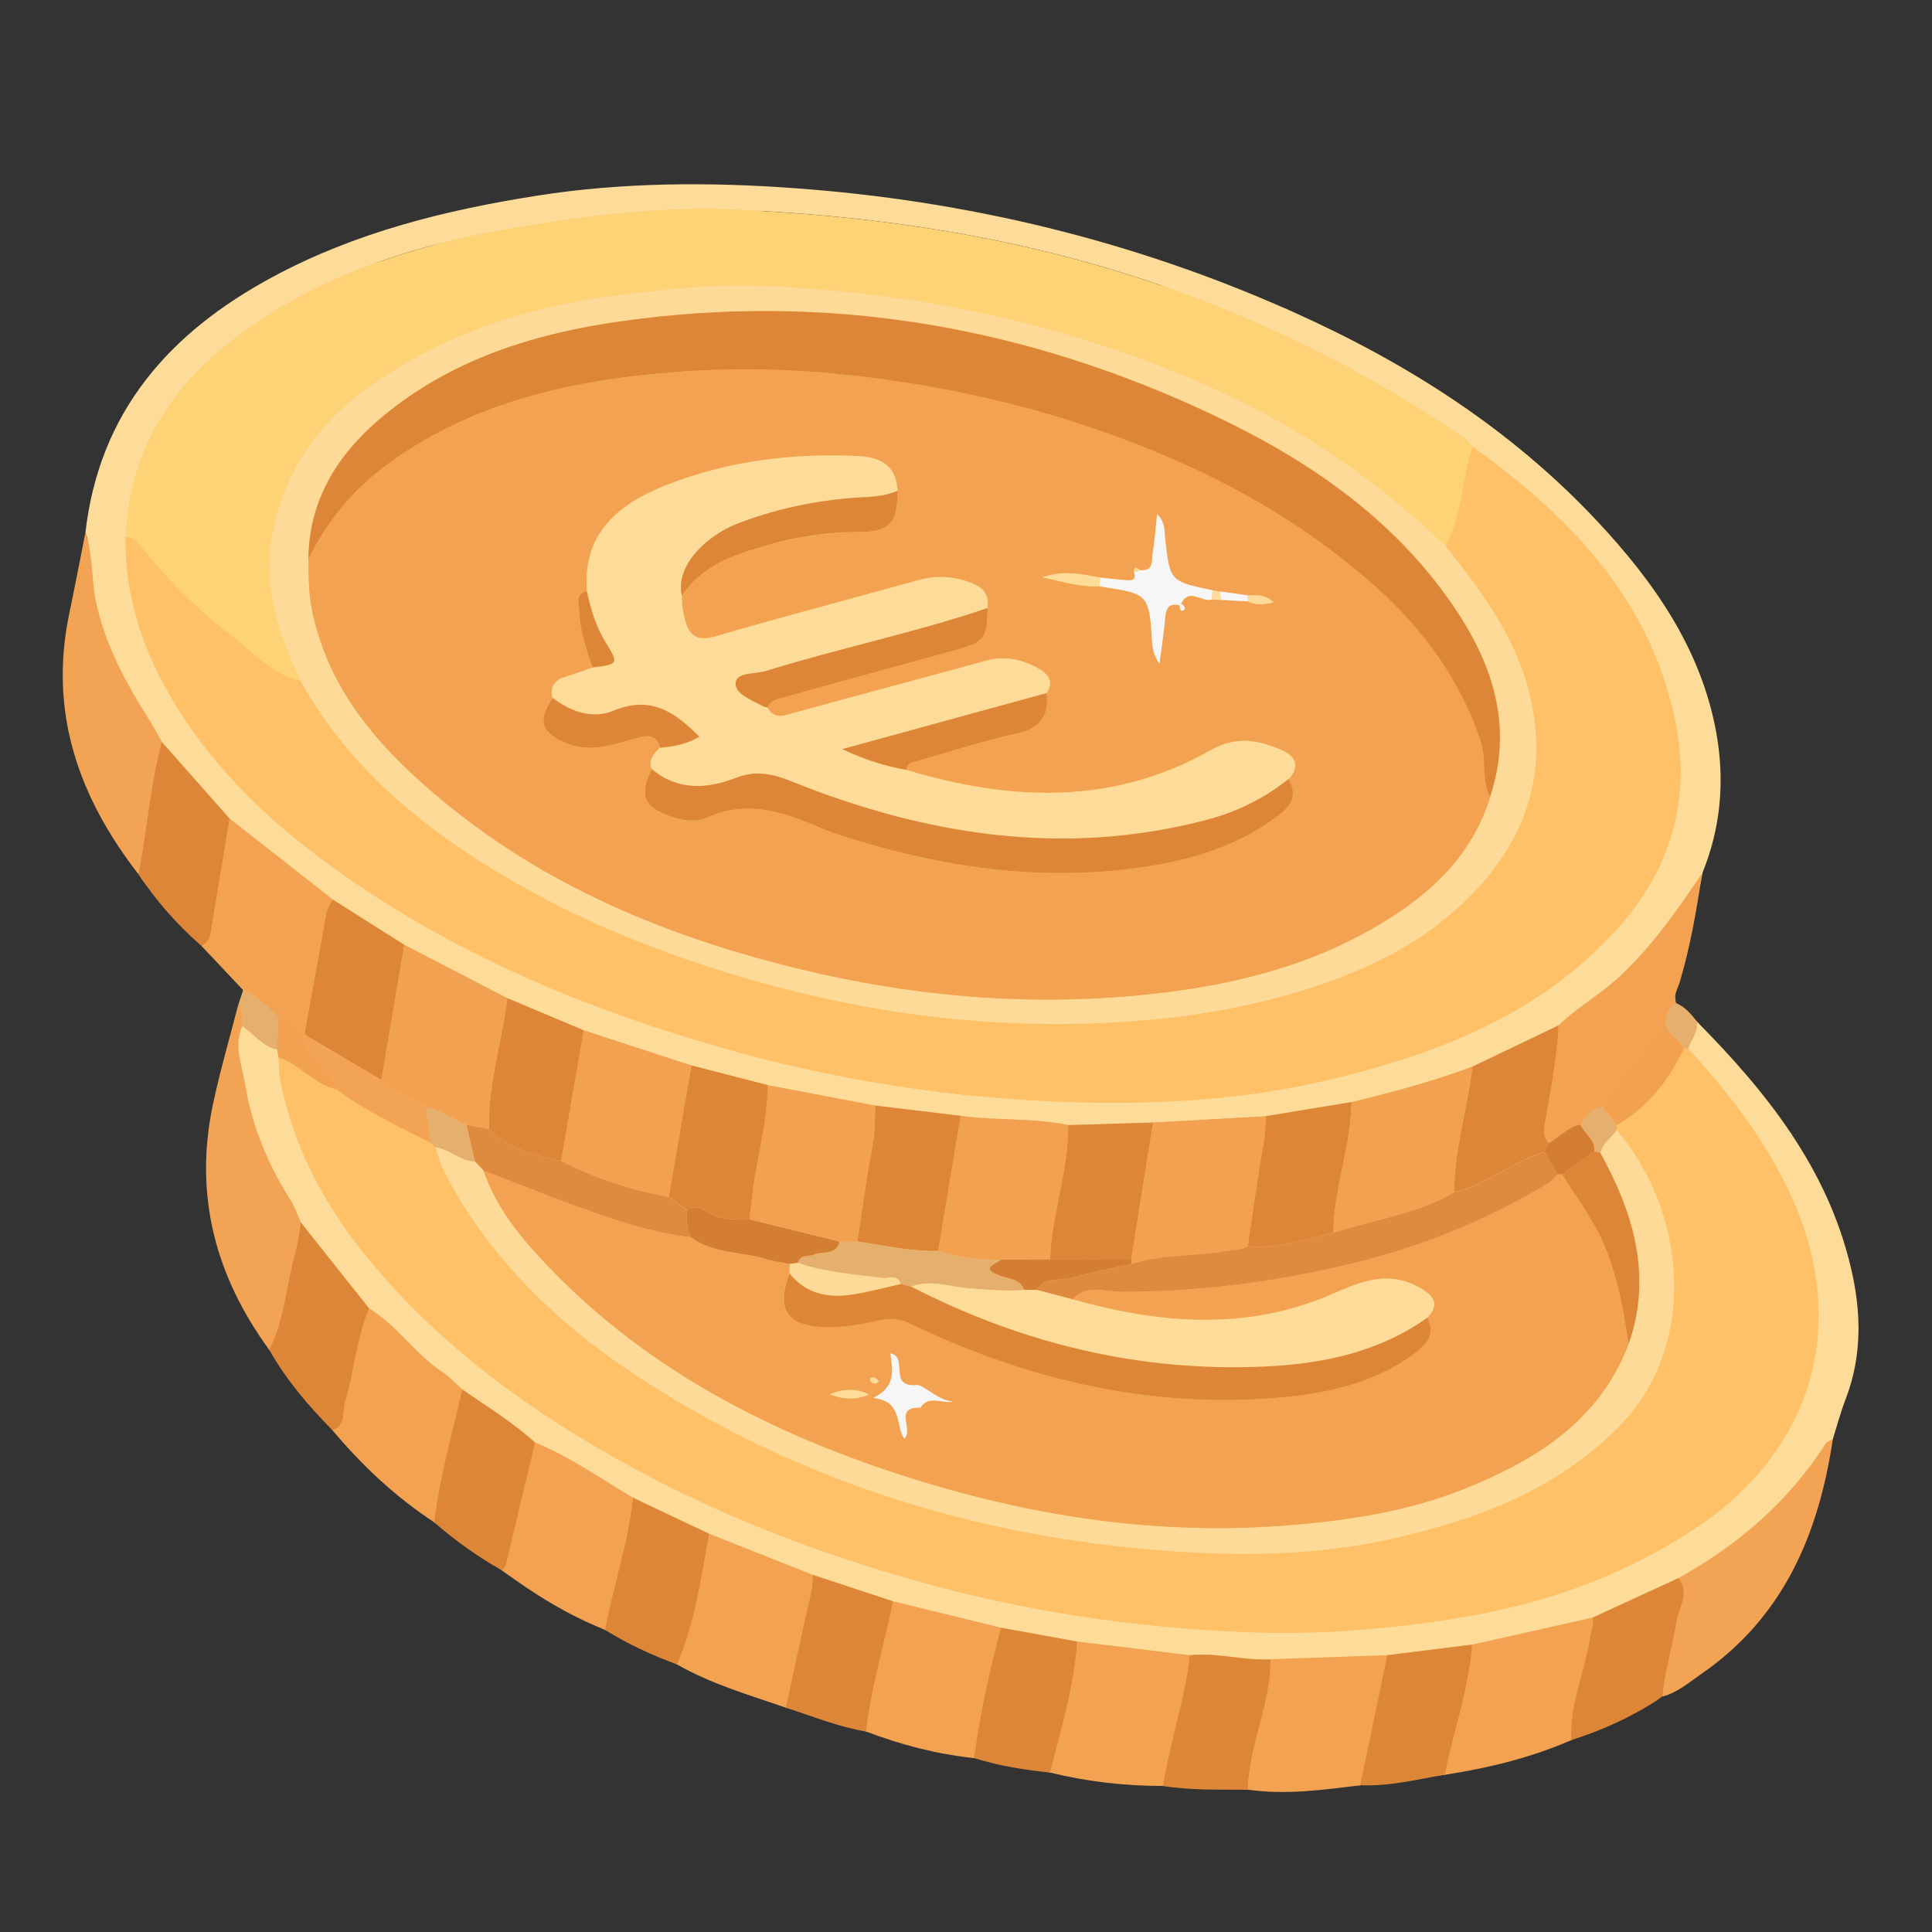 <?xml version="1.0" encoding="UTF-8"?>
<svg id="Layer_1" data-name="Layer 1" xmlns="http://www.w3.org/2000/svg" version="1.1" viewBox="0 0 256 256">
  <rect x="0" y="0" width="256" height="256" fill="#333333" stroke="none"/>
  <defs>
    <style>
      .cls-1 {
        fill: #e5af6d;
      }

      .cls-1, .cls-2, .cls-3, .cls-4, .cls-5, .cls-6, .cls-7, .cls-8, .cls-9, .cls-10, .cls-11, .cls-12, .cls-13, .cls-14, .cls-15, .cls-16 {
        stroke-width: 0px;
      }

      .cls-2 {
        fill: #f2a251;
      }

      .cls-3 {
        fill: #fddc9a;
      }

      .cls-4 {
        fill: #de8b40;
      }

      .cls-5 {
        fill: #fed375;
      }

      .cls-6 {
        fill: #d47e34;
      }

      .cls-7 {
        fill: #dd8637;
      }

      .cls-8 {
        fill: #f1a150;
      }

      .cls-9 {
        fill: #fdda97;
      }

      .cls-10 {
        fill: #f6f6f6;
      }

      .cls-11 {
        fill: #fddb98;
      }

      .cls-12 {
        fill: #dd8638;
      }

      .cls-13 {
        fill: #fddb99;
      }

      .cls-14 {
        fill: #fec167;
      }

      .cls-15 {
        fill: #f2a250;
      }

      .cls-16 {
        fill: #f2a353;
      }
    </style>
  </defs>
  <polygon class="cls-14" points="12.3 65.05 9.09 96.93 18.81 116.52 30.95 129.83 32.24 131.18 27.74 149.06 28.96 165.77 35.67 178.83 44.05 189.51 57.52 201.7 67.22 208.59 80.15 215.95 89.71 220.54 104.11 226.26 114.76 229.43 129.07 232.95 139.14 234.87 154.1 236.65 165.35 237.14 180.24 236.56 191.51 235.15 208.19 230.58 220.25 224.78 231.58 215.95 237.57 204.75 242.85 190.7 246.26 175.95 237.39 150.29 224.87 135.39 222.06 132.91 221.84 131.26 225.37 116.86 227.98 102.65 213.29 70.86 170.49 40.95 83.08 24.66 28.87 41.22 12.3 65.05"/>
  <path class="cls-3" d="M11.32,70.56c1.84-16.03,11.16-26.53,24.86-33.89,10.96-5.89,22.8-8.82,34.97-10.74,11.32-1.78,22.76-1.82,34.07-1,22.92,1.65,45.03,6.96,66.11,16.4,15.18,6.8,28.94,15.58,40.33,27.75,7.51,8.03,13.77,16.93,15.77,28.08,1.13,6.33.58,12.57-1.88,18.58-3.3,4.87-6.63,9.68-10.99,13.72-2.53,2.35-5.57,4.02-8.03,6.42-3.81,1.82-7.61,3.64-11.41,5.47-5.23,1.96-10.61,3.39-16.03,4.71-3.77.62-7.55,1.24-11.32,1.86-4.99.28-9.97.56-14.96.84-3.74.11-7.48.22-11.23.34-4.71-.96-9.53-.58-14.27-1.21-3.76-.46-7.52-.91-11.29-1.37-4.77-.91-9.55-1.81-14.32-2.72-3.36-.87-6.71-1.73-10.07-2.6-4.76-1.55-9.51-3.1-14.27-4.65l-10.12-4.26c-4.55-2.36-9.1-4.71-13.65-7.07l-9.48-6c-4.55-3.57-9.11-7.15-13.66-10.72-3-3.39-5.99-6.77-8.99-10.16-.53-.93-1.01-1.89-1.59-2.79-3.13-4.91-5.9-9.99-7.14-15.75-.65-3.04-.38-6.22-1.39-9.21ZM16.66,71.14c-.13,7.42,2.05,14.29,5.65,20.62,5.1,8.97,12.29,16.14,20.57,22.26,15.79,11.68,33.5,19.25,52.25,24.65,15.63,4.5,31.56,6.97,47.8,7.38,11.18.28,22.32-.39,33.23-3,14.42-3.45,27.98-8.65,38.24-20.1,6.93-7.74,9.6-16.87,7.66-26.93-3.16-16.39-13.94-27.49-26.93-36.84-.34-.35-.63-.77-1.02-1.04-11.37-7.83-23.52-14.09-36.47-18.95-19.63-7.36-40-10.59-60.79-11.42-9.36-.37-18.71.78-27.96,2.3-13.71,2.25-26.75,6.33-37.94,14.9-8.56,6.56-13.83,15.08-14.28,26.16Z"/>
  <path class="cls-13" d="M224.87,135.39c9.22,9.31,17.24,19.38,20.36,32.48,1.4,5.87,1.55,11.73-.66,17.49-.67,1.74-1.15,3.55-1.72,5.33-.33.21-.77.34-.96.63-4.91,7.65-11.57,13.39-19.47,17.77l-11.4,5.25c-5.32,1.19-10.63,2.39-15.95,3.58-3.75.47-7.5.93-11.26,1.4-5.16.18-10.33.36-15.49.54-3.58.2-7.1-.93-10.69-.54-4.97-.6-9.94-1.21-14.91-1.81-3.37-.61-6.74-1.23-10.12-1.84-4.76-1.17-9.53-2.33-14.29-3.5-3.56-1.17-7.13-2.35-10.69-3.52-4.56-1.81-9.12-3.62-13.68-5.43-3.37-1.59-6.74-3.19-10.1-4.78-4.26-2.53-8.33-5.41-12.94-7.3-2.96-2.7-6.38-4.77-9.65-7.05-.87-.77-1.68-1.64-2.64-2.28-3.59-2.41-5.99-6.17-9.7-8.43l-9.06-11.41c-.44-.98-.78-2.04-1.35-2.94-3.01-4.73-5.13-9.84-6.03-15.34-.41-2.52-1.55-5.11-.39-7.75,1.56,1.02,2.68,2.7,4.65,3.12.06.34.13.68.19,1.02.07.98.03,1.98.21,2.94,1.98,10.32,7.24,18.96,14.13,26.63,9.83,10.95,21.78,19.15,34.73,25.95,11.15,5.85,22.86,10.28,34.98,13.73,14.49,4.13,29.26,6.33,44.28,6.93,9.09.36,18.14-.34,27.14-1.74,11.78-1.83,22.81-5.63,32.71-12.34,15.66-10.61,20.04-27.75,11.74-44.74-3.38-6.93-8-12.9-13.18-18.51.47-1.16,1.29-2.21,1.21-3.56Z"/>
  <path class="cls-16" d="M32.09,135.96c-1.16,2.64-.02,5.23.39,7.75.9,5.5,3.02,10.61,6.03,15.34.57.9.91,1.95,1.35,2.94-.21,1.24-.31,2.52-.67,3.72-1.27,4.35-1.41,9.01-3.53,13.13-7.1-9.71-9.96-20.43-7.48-32.33.94-4.52,2.26-8.96,3.4-13.44.87.85.38,1.93.5,2.9Z"/>
  <path class="cls-16" d="M11.32,70.56c1.02,2.99.74,6.17,1.39,9.21,1.24,5.76,4.01,10.84,7.14,15.75.57.9,1.06,1.86,1.59,2.79-1.51,5.77-1.97,11.72-3.08,17.55-7.95-10.23-11.93-21.5-9.18-34.57.75-3.57,1.43-7.15,2.14-10.73Z"/>
  <path class="cls-15" d="M30.43,108.47c4.55,3.57,9.11,7.15,13.66,10.72-.96,1.21-1.02,2.7-1.28,4.12-.79,4.42-1.59,8.83-2.39,13.25-1.19-.6-1.91-2.1-3.56-1.78-1.41-1.37-2.77-2.81-4.63-3.6-1.85-1.95-3.71-3.91-5.56-5.86.65-.32,1.1-.79,1.22-1.54.84-5.1,1.69-10.21,2.54-15.31Z"/>
  <path class="cls-2" d="M48.92,173.39c3.7,2.27,6.11,6.03,9.7,8.43.96.64,1.76,1.51,2.64,2.28-1.37,5.84-2.99,11.62-3.74,17.6-5.13-3.36-9.54-7.51-13.47-12.19,1.85-.65,1.3-2.44,1.68-3.73,1.21-4.09,1.51-8.41,3.19-12.39Z"/>
  <path class="cls-2" d="M142.75,217.52c4.97.6,9.94,1.21,14.91,1.81-.64,5.89-2.65,11.49-3.55,17.32-5.06,0-10.05-.56-14.96-1.78,1.47-5.73,3.19-11.4,3.61-17.35Z"/>
  <path class="cls-2" d="M70.91,191.15c4.62,1.9,8.68,4.77,12.94,7.3-.63,5.96-2.58,11.64-3.71,17.5-4.94-1.96-9.4-4.74-13.65-7.89.54-.37.61-.94.75-1.53,1.21-5.13,2.44-10.26,3.67-15.38Z"/>
  <path class="cls-15" d="M168.34,219.87c5.16-.18,10.33-.36,15.49-.54-1.2,5.74-2.39,11.48-3.59,17.23-4.95.61-9.89,1.3-14.89.58.02-1.08.16-2.12.33-3.19.77-4.71,2.74-9.2,2.66-14.07Z"/>
  <path class="cls-2" d="M93.96,203.24c4.56,1.81,9.12,3.62,13.68,5.43.04,1.09-.12,2.13-.38,3.21-1.12,4.78-2.12,9.59-3.16,14.38-4.89-1.68-9.87-3.12-14.4-5.72,2.39-5.53,3.19-11.44,4.24-17.3Z"/>
  <path class="cls-15" d="M118.34,212.19c4.76,1.17,9.53,2.33,14.29,3.5-1.54,5.68-2.8,11.42-3.56,17.27-4.92-.53-9.68-1.75-14.3-3.52.69-5.85,2.39-11.5,3.57-17.25Z"/>
  <path class="cls-2" d="M195.08,217.93c5.32-1.19,10.63-2.39,15.95-3.58.19.81-.15,1.54-.27,2.32-.72,4.66-2.76,9.08-2.57,13.91-5.34,2.33-10.95,3.69-16.68,4.58.08-.48.15-.97.26-1.45,1.17-5.25,2.91-10.37,3.32-15.77Z"/>
  <path class="cls-16" d="M222.43,209.1c7.9-4.38,14.55-10.12,19.47-17.77.19-.29.63-.42.96-.63-1.88,12.59-6.54,23.61-17.46,31.13-1.62,1.12-3.12,2.44-5.08,2.96.28-3.33,1.31-6.53,1.82-9.81.3-1.91,1.86-3.86.3-5.88Z"/>
  <path class="cls-2" d="M206.52,135.87c2.46-2.4,5.5-4.07,8.03-6.42,4.37-4.04,7.7-8.85,10.99-13.72-.73,4.83-1.55,9.65-2.95,14.35-.27.91-.88,1.79-.53,2.84-.94.56-1.23,1.48-1.41,2.47-2.77,3.76-6.1,7.11-8.3,11.29-1.47.16-2.2,1.26-2.95,2.34-1.69.32-2.77,1.67-4.19,2.45-1-1.01-.59-2.2-.38-3.34.73-4.06,1.48-8.12,1.68-12.25Z"/>
  <path class="cls-12" d="M48.92,173.39c-1.68,3.97-1.98,8.3-3.19,12.39-.38,1.29.17,3.08-1.68,3.73-3.2-3.24-6.14-6.69-8.39-10.68,2.12-4.12,2.26-8.78,3.53-13.13.35-1.2.45-2.48.67-3.72,3.02,3.8,6.04,7.61,9.06,11.41Z"/>
  <path class="cls-12" d="M70.91,191.15c-1.23,5.13-2.46,10.25-3.67,15.38-.14.58-.2,1.16-.75,1.53-3.22-1.8-6.2-3.93-8.97-6.36.74-5.97,2.37-11.76,3.74-17.59,3.27,2.28,6.69,4.35,9.65,7.05Z"/>
  <path class="cls-12" d="M93.96,203.24c-1.06,5.85-1.86,11.77-4.24,17.3-3.34-1.21-6.55-2.7-9.57-4.59,1.13-5.85,3.08-11.54,3.71-17.5,3.37,1.6,6.74,3.19,10.1,4.78Z"/>
  <path class="cls-12" d="M30.43,108.47c-.85,5.1-1.7,10.21-2.54,15.31-.12.75-.57,1.22-1.22,1.54-3.19-2.78-5.96-5.94-8.32-9.46,1.11-5.83,1.57-11.78,3.08-17.55,3,3.38,5.99,6.77,8.99,10.16Z"/>
  <path class="cls-7" d="M118.34,212.19c-1.18,5.75-2.89,11.39-3.57,17.25-3.68-.62-7.13-2.02-10.65-3.18,1.04-4.8,2.04-9.6,3.16-14.38.25-1.08.42-2.12.38-3.21,3.56,1.17,7.13,2.35,10.69,3.52Z"/>
  <path class="cls-12" d="M129.07,232.95c.76-5.84,2.03-11.58,3.56-17.27,3.37.61,6.74,1.23,10.12,1.84-.42,5.95-2.14,11.62-3.61,17.35-3.41-.35-6.79-.88-10.07-1.92Z"/>
  <path class="cls-7" d="M168.34,219.87c.08,4.87-1.89,9.36-2.66,14.07-.17,1.07-.31,2.12-.33,3.19-3.76,0-7.52.12-11.25-.48.9-5.83,2.91-11.44,3.55-17.32,3.59-.39,7.11.74,10.69.54Z"/>
  <path class="cls-7" d="M195.08,217.93c-.41,5.41-2.15,10.53-3.32,15.77-.11.48-.17.96-.26,1.45-3.74.63-7.43,1.58-11.27,1.4,1.2-5.74,2.39-11.48,3.59-17.23,3.75-.46,7.5-.93,11.26-1.4Z"/>
  <path class="cls-12" d="M222.43,209.1c1.56,2.03,0,3.97-.3,5.88-.51,3.28-1.54,6.47-1.82,9.81,0,0-.06,0-.07,0-.23.18-.47.35-.7.53-3.54,2.28-7.35,3.99-11.36,5.26-.19-4.83,1.85-9.25,2.57-13.91.12-.77.47-1.51.27-2.32,3.8-1.75,7.6-3.5,11.4-5.25Z"/>
  <path class="cls-1" d="M32.24,131.18c1.86.79,3.22,2.23,4.63,3.6-.05,1.43-.09,2.86-.14,4.3-1.96-.42-3.08-2.1-4.64-3.12-.12-.98.37-2.06-.5-2.9.22-.62.43-1.25.64-1.87Z"/>
  <path class="cls-1" d="M220.66,135.38c.17-.99.47-1.91,1.41-2.47,1.23.49,2.02,1.49,2.81,2.48.08,1.35-.74,2.39-1.21,3.56-.18,0-.37.02-.55.03-.58-1.36-2.34-1.91-2.45-3.59Z"/>
  <path class="cls-16" d="M219.55,225.32c.23-.18.47-.35.7-.53-.23.18-.47.35-.7.53Z"/>
  <path class="cls-14" d="M195.12,59.19c12.99,9.35,23.77,20.45,26.93,36.84,1.94,10.06-.72,19.19-7.66,26.93-10.25,11.44-23.82,16.65-38.24,20.1-10.91,2.61-22.05,3.29-33.23,3-16.24-.41-32.17-2.88-47.8-7.38-18.76-5.41-36.46-12.97-52.25-24.65-8.28-6.12-15.46-13.29-20.57-22.26-3.6-6.33-5.78-13.19-5.65-20.62.76,0,1.33.36,1.77.93,3.6,4.61,7.73,8.71,12.36,12.24,2.84,2.16,5.26,5.08,9.01,5.88,5.42,9.73,13.29,17.09,22.52,23.1,7.65,4.98,15.73,9.05,24.31,12.26,19.64,7.35,39.79,11.07,60.83,9.93,7.94-.43,15.69-1.54,23.3-3.71,9.44-2.69,18.22-6.69,25.01-14.06,7.17-7.79,9.51-16.84,6.52-27.16-2.03-7.02-6.35-12.65-10.76-18.24,2.29-4.08,2.15-8.82,3.59-13.13Z"/>
  <path class="cls-5" d="M39.8,90.19c-3.75-.81-6.17-3.72-9.01-5.88-4.63-3.53-8.76-7.63-12.36-12.24-.44-.56-1.01-.94-1.77-.93.45-11.07,5.71-19.6,14.28-26.16,11.19-8.57,24.24-12.65,37.94-14.9,9.26-1.52,18.6-2.67,27.96-2.3,20.79.83,41.16,4.06,60.79,11.42,12.95,4.86,25.1,11.11,36.47,18.95.39.27.69.69,1.02,1.04-1.44,4.31-1.3,9.05-3.59,13.13-9.21-8.81-19.52-15.86-31.24-21.08-19.02-8.46-38.94-12.56-59.61-13.39-6.01-.24-12,.45-17.98,1.14-12.15,1.4-23.53,5-33.6,12.09-6.86,4.83-11.45,11.27-13.04,19.71-1.32,7,.85,13.25,3.73,19.4Z"/>
  <path class="cls-8" d="M127.3,147.86c4.74.63,9.56.25,14.27,1.21-.06,1.47-.12,2.93-.32,4.41-.61,4.48-1.95,8.85-2.1,13.4-2.17.01-4.33.02-6.5.03-2.83.05-5.61-.27-8.32-1.15.99-5.97,1.98-11.94,2.98-17.9Z"/>
  <path class="cls-8" d="M53.57,125.19c4.55,2.36,9.1,4.71,13.65,7.07-.71,5.8-2.61,11.43-2.44,17.36-1-.19-2-.37-3-.56-1.77-.79-3.35-2-5.31-2.38-2.04-1.09-4.27-1.88-5.94-3.58,1.01-5.97,2.02-11.94,3.04-17.91Z"/>
  <path class="cls-8" d="M152.79,148.74c4.99-.28,9.97-.56,14.96-.84-.04,1.28-.12,2.53-.35,3.82-.79,4.45-1.39,8.93-2.05,13.4-.86.53-1.85.47-2.8.64-4.19.76-8.54.35-12.64,1.74,0-.2-.01-.39-.02-.59.97-6.06,1.94-12.12,2.91-18.18Z"/>
  <path class="cls-8" d="M101.69,143.78c4.77.91,9.55,1.81,14.32,2.72-.13,1.76-.03,3.5-.38,5.28-.83,4.22-1.36,8.49-2.02,12.74-.79,0-1.57,0-2.36.01-3.99-.99-7.97-1.98-11.96-2.96.14-1.07.29-2.14.4-3.21.51-4.88,2.07-9.62,1.99-14.58Z"/>
  <path class="cls-8" d="M77.35,136.52c4.76,1.55,9.51,3.1,14.27,4.66-1,5.8-2,11.61-3,17.41-5-.87-9.76-2.45-14.27-4.76,1-5.77,2-11.54,3-17.31Z"/>
  <path class="cls-8" d="M179.07,146.04c5.42-1.32,10.8-2.74,16.03-4.71-.65,5.57-2.43,10.98-2.42,16.65-4.98,2.87-10.66,3.63-16.02,5.36.04-1.26.13-2.51.31-3.77.64-4.52,2.04-8.92,2.1-13.53Z"/>
  <path class="cls-7" d="M113.61,164.51c.65-4.25,1.19-8.53,2.02-12.74.35-1.78.25-3.52.38-5.28,3.76.45,7.52.91,11.29,1.36-.99,5.97-1.98,11.94-2.98,17.9-3.63.1-7.15-.72-10.71-1.25Z"/>
  <path class="cls-7" d="M53.57,125.19c-1.01,5.97-2.02,11.94-3.04,17.91-3.36-1.98-6.72-3.97-10.08-5.95,0-.19-.01-.39-.02-.58.8-4.42,1.59-8.83,2.39-13.25.26-1.43.32-2.91,1.28-4.12,3.16,2,6.32,4,9.48,6Z"/>
  <path class="cls-7" d="M88.62,158.58c1-5.8,2-11.61,3-17.41,3.36.87,6.71,1.73,10.07,2.6.08,4.96-1.48,9.7-1.99,14.58-.11,1.07-.27,2.14-.4,3.21-2.05.08-4.08.07-5.86-1.17-.8-.56-1.62-.56-2.43-.03-.79-.59-1.59-1.19-2.38-1.78Z"/>
  <path class="cls-7" d="M152.79,148.74c-.97,6.06-1.94,12.12-2.91,18.18-3.58-.01-7.16-.02-10.74-.03.15-4.55,1.5-8.92,2.1-13.4.2-1.48.27-2.94.32-4.41,3.74-.11,7.48-.22,11.23-.34Z"/>
  <path class="cls-7" d="M179.07,146.04c-.06,4.61-1.46,9.01-2.1,13.53-.18,1.26-.28,2.51-.31,3.77-3.73.87-7.39,2.21-11.32,1.77.67-4.47,1.26-8.95,2.06-13.4.23-1.28.31-2.54.35-3.82,3.77-.62,7.55-1.24,11.32-1.86Z"/>
  <path class="cls-7" d="M77.35,136.52c-1,5.77-2,11.54-3,17.31-3.47-.77-6.9-1.62-9.56-4.21-.16-5.92,1.73-11.56,2.44-17.36,3.37,1.42,6.75,2.84,10.12,4.26Z"/>
  <path class="cls-7" d="M192.68,157.98c0-5.67,1.78-11.07,2.43-16.65,3.8-1.82,7.61-3.64,11.41-5.47-.2,4.13-.95,8.19-1.68,12.25-.21,1.14-.62,2.33.38,3.34-.2.39-.4.78-.6,1.18-4.2,1.29-7.63,4.3-11.93,5.34Z"/>
  <path class="cls-14" d="M223.11,138.97c.18,0,.37-.02.55-.03,5.18,5.61,9.8,11.57,13.18,18.51,8.29,16.99,3.92,34.13-11.74,44.74-9.91,6.71-20.93,10.51-32.71,12.34-9,1.4-18.04,2.1-27.14,1.74-15.02-.6-29.79-2.8-44.28-6.93-12.12-3.45-23.83-7.88-34.98-13.73-12.95-6.79-24.9-15-34.73-25.95-6.89-7.67-12.15-16.31-14.13-26.63-.18-.96-.15-1.96-.22-2.94,2.83.92,4.69,3.58,7.66,4.25,3.87,2.87,8.2,4.92,12.48,7.07.21.2.42.4.62.6.4,1.1.68,2.27,1.22,3.3,6.29,12.11,16,21,27.31,28.16,20.67,13.1,43.49,20.07,67.76,21.95,10.3.8,20.75.71,30.97-1.66,11-2.55,21.22-6.34,29.51-14.68,10.89-10.95,8.85-28.89-.25-39.35,0-.21-.02-.42-.03-.63,4.13-2.36,6.92-5.91,8.93-10.14Z"/>
  <path class="cls-8" d="M44.58,144.35c-2.97-.67-4.83-3.33-7.66-4.25-.06-.34-.13-.68-.19-1.02.04-1.43.09-2.86.13-4.3,1.64-.32,2.37,1.19,3.56,1.78.01.19.02.39.02.58-1,.83.02,1.26.33,1.88.97,1.99,3.33,2.98,3.8,5.32Z"/>
  <path class="cls-8" d="M223.11,138.97c-2.02,4.23-4.8,7.78-8.93,10.14-.61-.81-1.21-1.63-1.82-2.44,2.2-4.18,5.54-7.53,8.3-11.29.11,1.68,1.87,2.24,2.45,3.59Z"/>
  <path class="cls-6" d="M204.61,152.64c.2-.39.4-.78.61-1.18,1.42-.78,2.5-2.13,4.19-2.45.57,1.21,1.98,1.98,1.88,3.55-1.44,1.02-2.88,2.04-4.31,3.07-.19,0-.38,0-.57,0-.6-.99-1.2-1.99-1.79-2.98Z"/>
  <path class="cls-1" d="M211.29,152.56c.1-1.57-1.31-2.34-1.88-3.55.74-1.08,1.47-2.18,2.95-2.34.61.81,1.21,1.63,1.82,2.44,0,.21.02.42.03.63-.67,1.05-1.87,1.72-2.13,3.04-.26-.07-.52-.15-.78-.22Z"/>
  <path class="cls-9" d="M39.8,90.19c-2.89-6.15-5.05-12.39-3.73-19.4,1.59-8.44,6.17-14.88,13.04-19.71,10.07-7.09,21.45-10.69,33.6-12.09,5.97-.69,11.97-1.38,17.98-1.14,20.67.83,40.59,4.93,59.61,13.39,11.72,5.21,22.03,12.27,31.24,21.08,4.41,5.6,8.73,11.22,10.76,18.24,2.99,10.32.65,19.36-6.52,27.16-6.78,7.37-15.57,11.37-25.01,14.06-7.61,2.16-15.36,3.28-23.3,3.71-21.04,1.14-41.19-2.58-60.83-9.93-8.58-3.21-16.67-7.28-24.31-12.26-9.23-6.01-17.09-13.37-22.52-23.1ZM40.86,74.1c.02,2.23.02,4.46.47,6.67,2.25,11.18,9.57,18.99,17.9,25.8,12.83,10.49,27.8,16.89,43.74,21.08,15.59,4.09,31.39,5.75,47.51,4.27,11.46-1.05,22.43-3.51,32.39-9.47,6.68-4,12.2-9.09,14.58-16.85,3.12-9.43.33-17.76-4.99-25.48-7.87-11.43-18.97-19.06-31.23-24.9-25.06-11.95-51.42-16.57-79.05-12.63-10.78,1.54-21.09,4.63-29.9,11.35-6.63,5.06-11.32,11.34-11.42,20.16Z"/>
  <path class="cls-1" d="M113.61,164.51c3.55.53,7.08,1.35,10.71,1.25,2.71.87,5.49,1.2,8.32,1.15-.89.66-2.8,1.16-.09,2.14,1.1.39,2.63.4,3.16,1.87-2.45.21-4.86-.03-7.31-.21-2.53-.19-5.11-1.22-7.68-.22-.46-.12-.93-.24-1.39-.36-.44-1.42-1.62-.68-2.47-.79-3.73-.51-7.51-.74-11.11-2,.31-1.18,1.39-.78,2.13-1.11,1.14-.51,2.91.14,3.37-1.7.79,0,1.57,0,2.36-.01Z"/>
  <path class="cls-6" d="M135.72,170.92c-.54-1.47-2.06-1.48-3.16-1.87-2.72-.97-.81-1.47.09-2.14,2.17,0,4.33-.02,6.5-.03,3.58.01,7.16.02,10.74.03.01.2.02.39.02.59-2.63.6-5.29,1.09-7.88,1.83-1.57.45-3.54-.2-4.65,1.59-.55,0-1.11,0-1.66,0Z"/>
  <path class="cls-4" d="M64.78,149.62c2.67,2.59,6.1,3.44,9.56,4.21,4.52,2.31,9.28,3.89,14.27,4.76.79.59,1.59,1.19,2.38,1.78-.03,1.23-.09,2.47.58,3.59-5.34-.59-10.36-2.39-15.37-4.18-4.08-1.46-8.08-3.11-12.12-4.67l-1.14-1.2c-.38-1.62-.77-3.23-1.15-4.85,1,.19,2,.37,3,.56Z"/>
  <path class="cls-16" d="M44.58,144.35c-.47-2.34-2.83-3.33-3.8-5.32-.31-.63-1.33-1.05-.33-1.88,3.36,1.98,6.72,3.97,10.08,5.95,1.67,1.71,3.9,2.49,5.94,3.58.2,1.58.39,3.16.59,4.74-4.27-2.15-8.61-4.2-12.48-7.07Z"/>
  <path class="cls-1" d="M57.06,151.42c-.2-1.58-.39-3.16-.59-4.74,1.96.37,3.54,1.59,5.31,2.38.38,1.62.77,3.23,1.15,4.85-1.96-.03-3.37-1.64-5.25-1.89-.21-.2-.42-.4-.62-.6Z"/>
  <path class="cls-4" d="M137.38,170.92c1.11-1.78,3.08-1.14,4.65-1.59,2.59-.74,5.25-1.23,7.88-1.83,4.1-1.39,8.45-.98,12.64-1.74.95-.17,1.94-.11,2.8-.64,3.93.43,7.59-.91,11.32-1.77,5.36-1.73,11.04-2.49,16.02-5.36,4.31-1.04,7.74-4.05,11.93-5.34.6.99,1.2,1.99,1.79,2.98-.42.4-.78.9-1.26,1.19-8.17,4.93-16.94,8.45-26.19,10.67-9.97,2.4-20.09,3.71-30.38,3.71-2.09,0-4.58-1.06-6.45.98l-4.75-1.25Z"/>
  <path class="cls-6" d="M91.57,163.96c-.67-1.12-.6-2.36-.58-3.59.82-.53,1.63-.53,2.43.03,1.79,1.24,3.81,1.26,5.86,1.17,3.99.99,7.97,1.98,11.96,2.96-.46,1.85-2.22,1.2-3.37,1.7-.74.33-1.82-.07-2.13,1.11-.37.05-.74.1-1.12.15-1.04-.21-2.11-.33-3.12-.64-3.3-1.02-6.99-.7-9.95-2.89Z"/>
  <path class="cls-9" d="M57.68,152.02c1.89.25,3.29,1.86,5.25,1.89.38.4.76.8,1.14,1.2,1.73,5.09,5.12,9.12,8.74,12.88,12.5,12.99,27.97,21.21,44.84,26.88,17.16,5.77,34.76,8.71,52.98,7.25,8.13-.65,16.1-1.86,23.65-4.93,9.36-3.81,17.66-8.98,21.51-19.08.76-2.13,1.22-4.29,1.37-6.58.44-6.85-1.91-12.9-5.09-18.74.26-1.33,1.47-2,2.13-3.04,9.09,10.47,11.14,28.4.25,39.36-8.29,8.34-18.52,12.13-29.51,14.68-10.22,2.37-20.67,2.46-30.97,1.66-24.27-1.88-47.08-8.86-67.76-21.95-11.31-7.16-21.02-16.05-27.31-28.16-.54-1.03-.82-2.2-1.22-3.3Z"/>
  <path class="cls-15" d="M215.79,178.1c-3.84,10.11-12.15,15.28-21.51,19.08-7.55,3.07-15.52,4.28-23.65,4.93-18.22,1.45-35.82-1.48-52.98-7.25-16.87-5.67-32.34-13.89-44.84-26.88-3.61-3.76-7.01-7.78-8.74-12.88,4.04,1.57,8.04,3.22,12.12,4.67,5.01,1.79,10.03,3.58,15.37,4.18,2.96,2.19,6.65,1.86,9.95,2.89,1.01.31,2.08.43,3.12.64,0,.41-.02.82-.02,1.23-1.84,4.78-.36,7,4.78,7.12,1.68.04,3.32-.14,4.99-.46,1.95-.37,3.84-1.14,6.03-.08,15.01,7.25,30.8,11.14,47.55,10,6.82-.46,13.53-1.69,19.29-5.85,1.67-1.21,2.99-2.56,1.85-4.85,1.94-2.02.48-3.17-1.17-4.07-3.99-2.17-7.46-.8-11.42.93-11.25,4.92-22.86,3.97-34.41.7,1.87-2.04,4.36-.98,6.45-.98,10.3,0,20.41-1.31,30.38-3.71,9.25-2.22,18.02-5.74,26.19-10.67.48-.29.84-.79,1.26-1.19.19,0,.38,0,.57,0,1.39,2.15,2.85,4.26,4.14,6.47,2.87,4.94,3.82,10.46,4.67,16ZM121.95,186.51c.06.06.12.12.19.18-.07-.05-.15-.1-.22-.15,1.19-1.78,2.9-.49,4.42-.83-2.05-.07-3.93-2.27-4.88-2.18-3.86.36-1.05-3.84-3.48-4.18.31,2.2.78,4.44-2.28,5.88,3.93.41,2.96,3.66,4.11,5.4,1.34-1.15-1.51-4.19,2.14-4.12ZM109.94,184.75c1.74.69,3.48.79,5.22.02-1.74-.83-3.48-.75-5.22-.02ZM116.47,183.01c-.23-.19-.42-.41-.66-.51-.13-.06-.49.06-.5.14-.08.48.29.65.67.7.12.02.27-.18.49-.33Z"/>
  <path class="cls-12" d="M215.79,178.1c-.85-5.54-1.8-11.06-4.67-16-1.28-2.21-2.75-4.31-4.14-6.47,1.44-1.02,2.87-2.04,4.31-3.07.26.07.52.15.78.22,3.18,5.84,5.53,11.89,5.09,18.74-.15,2.28-.61,4.45-1.37,6.58Z"/>
  <path class="cls-15" d="M197.45,105.6c-2.38,7.76-7.9,12.86-14.58,16.85-9.96,5.96-20.93,8.42-32.39,9.47-16.13,1.47-31.93-.18-47.51-4.27-15.93-4.18-30.9-10.58-43.74-21.08-8.33-6.81-15.65-14.62-17.9-25.8-.44-2.21-.45-4.43-.46-6.67,2.51-5.14,6.07-9.39,10.7-12.74,11.47-8.3,24.77-11.1,38.45-12.1,7.15-.52,14.4-.4,21.63.35,11.44,1.19,22.62,3.51,33.45,7.22,13.65,4.68,26.38,11.24,37.21,20.94,6.25,5.59,11.15,12.21,13.88,20.35.84,2.5.04,5.13,1.27,7.48ZM161.74,79.49c1.2.07,2.41.13,3.61.2,1.04.52,2.05.44,3.41.14-1.26-1.22-2.37-.93-3.42-.93-1.22-.17-2.45-.35-3.67-.52-.34-.05-.67-.1-1.01-.15-5.67-1.18-5.65-1.18-6.29-7.03-.1-.91.06-1.94-1.05-3.05-.21,1.94-.31,3.56-.59,5.16-.16.93.2,2.4-1.58,2.26-.37-.14-.9-.81-.9.27.41,1.13-.38,1.08-1.06,1.04-1.14-.08-2.28-.23-3.43-.34-2.24-.38-4.48-1.05-7.63-.05,3.06.71,5.25,1.34,7.59,1.19.39.08.77.17,1.16.22,5,.73,5.38,1.16,5.73,6.15.08,1.11-.06,2.3,1.03,3.89.3-2.33.59-4.12.74-5.92.1-1.24.34-2.16,1.89-1.82.13.29.07.95.56.68.36-.2.09-.68-.33-.86,1.08-2.23,2.77-.09,4.09-.57.38.02.77.04,1.15.06ZM120.12,102.01c.11-1.08.97-1.03,1.74-1.24,4.28-1.18,8.51-2.63,12.84-3.55,3.18-.68,4.33-2.33,3.97-5.36,1.1-1.64.09-2.65-1.19-3.34-2.12-1.16-4.36-1.66-6.83-.97-8.44,2.34-16.91,4.58-25.36,6.89-1.36.37-2.68,1.01-3.6-.69.31-.69.86-.99,1.58-1.19,7.7-2.1,15.38-4.25,23.07-6.34,4.06-1.1,4.42-1.5,4.49-5.64.29-1.78-.6-2.77-2.18-3.36-2.29-.86-4.58-1.01-6.96-.35-8.93,2.48-17.9,4.82-26.79,7.42-2.39.7-3.51.16-4.14-2.14-.3-1.07-.44-2.12-.42-3.21,1.76-2.48,4.15-4.19,6.95-5.23,5.26-1.96,10.68-3.19,16.34-3.18,4.26,0,5.27-1.07,5.3-5.47-.16-2.97-1.71-4.46-5.23-4.62-8.65-.41-17.15.62-25.23,3.77-6.32,2.46-11.28,6.29-10.71,14.13-1.62.41-1.01,1.75-1,2.7.05,2.58.94,4.99,1.74,7.4-1.18.41-2.35.85-3.54,1.21-1.45.43-2.13,1.29-1.75,2.83-2.07,3.07-1.52,4.64,1.81,6.01,3.22,1.32,6.16.17,9.16-.64,1.43-.38,2.74-.72,3.23,1.23-.81.77-1.52,1.58-1.08,2.83-1.68,3.5-1.07,5,2.4,6.24,1.65.59,3.42.87,4.94.19,5.21-2.33,9.97-.82,14.75,1.26.81.35,1.65.68,2.49.95,12.79,4.19,25.86,6.27,39.3,4.53,6.78-.88,13.36-2.66,18.99-6.89,1.73-1.3,2.84-2.74,1.5-4.94,1.66-1.76.89-3.13-.92-3.9-3.04-1.3-5.99-1.88-9.3,0-12.98,7.38-26.59,6.8-40.38,2.65Z"/>
  <path class="cls-7" d="M197.45,105.6c-1.22-2.34-.43-4.98-1.27-7.48-2.73-8.13-7.64-14.75-13.88-20.35-10.83-9.7-23.56-16.26-37.21-20.94-10.83-3.71-22.01-6.03-33.45-7.22-7.23-.75-14.47-.88-21.63-.35-13.68,1-26.98,3.8-38.45,12.1-4.63,3.35-8.19,7.61-10.7,12.74.1-8.82,4.78-15.1,11.41-20.16,8.82-6.72,19.13-9.82,29.9-11.35,27.63-3.94,53.99.68,79.05,12.63,12.26,5.84,23.35,13.47,31.23,24.9,5.32,7.72,8.11,16.05,4.99,25.48Z"/>
  <path class="cls-11" d="M142.12,172.17c11.55,3.27,23.16,4.22,34.41-.7,3.95-1.73,7.43-3.1,11.42-.93,1.65.9,3.11,2.05,1.17,4.07-6.45,4.6-13.92,6.12-21.55,6.47-16.53.76-32.14-3.03-46.84-10.59,2.58-1,5.15.04,7.68.22,2.44.18,4.86.42,7.31.21.55,0,1.11,0,1.66,0,1.58.41,3.16.83,4.75,1.25Z"/>
  <path class="cls-12" d="M120.73,170.49c14.71,7.55,30.31,11.34,46.84,10.59,7.63-.35,15.1-1.87,21.55-6.47,1.14,2.28-.18,3.64-1.85,4.85-5.76,4.16-12.47,5.39-19.29,5.85-16.76,1.13-32.55-2.75-47.55-10-2.19-1.06-4.08-.28-6.03.08-1.67.31-3.31.5-4.99.46-5.14-.12-6.62-2.34-4.78-7.12,2.2,2.77,5.19,3.29,8.43,2.78,2.11-.33,4.19-.9,6.28-1.37.46.12.93.24,1.39.36Z"/>
  <path class="cls-9" d="M119.34,170.13c-2.09.46-4.17,1.03-6.28,1.37-3.25.51-6.23,0-8.43-2.78,0-.41.02-.82.02-1.23.37-.05.74-.1,1.11-.15,3.6,1.26,7.38,1.49,11.11,2,.85.12,2.02-.62,2.47.79Z"/>
  <path class="cls-10" d="M121.95,186.51c-3.65-.07-.8,2.96-2.14,4.12-1.16-1.74-.18-4.99-4.11-5.4,3.05-1.44,2.59-3.68,2.28-5.88,2.43.35-.37,4.55,3.48,4.18.95-.09,2.83,2.11,4.88,2.18-1.52.34-3.23-.94-4.42.83l.03-.03Z"/>
  <path class="cls-3" d="M109.94,184.75c1.74-.73,3.48-.81,5.22.02-1.74.78-3.48.67-5.22-.02Z"/>
  <path class="cls-3" d="M116.47,183.01c-.22.15-.37.35-.49.33-.38-.05-.75-.22-.67-.7.01-.08.37-.2.5-.14.24.1.43.32.66.51Z"/>
  <path class="cls-10" d="M121.92,186.54c.07.05.15.1.22.15-.06-.06-.12-.12-.18-.18,0,0-.03.03-.03.03Z"/>
  <path class="cls-11" d="M77.76,78.33c-.57-7.84,4.38-11.67,10.71-14.13,8.08-3.15,16.58-4.18,25.23-3.77,3.52.17,5.07,1.65,5.23,4.62-1.28.55-2.61.75-4,.82-5.92.28-11.69,1.39-17.22,3.54-4.23,1.64-8.24,5.63-7.36,9.53-.02,1.09.12,2.14.42,3.21.64,2.3,1.76,2.84,4.14,2.14,8.9-2.59,17.86-4.94,26.79-7.42,2.38-.66,4.67-.51,6.96.35,1.58.59,2.48,1.58,2.18,3.36-9.64,3.29-19.64,5.31-29.35,8.34-1.44.45-3.92.13-4.02,1.6-.1,1.46,2.19,2.26,3.65,3.08.17.09.38.1.57.14.92,1.7,2.24,1.06,3.6.69,8.45-2.32,16.92-4.56,25.36-6.89,2.47-.68,4.71-.18,6.83.97,1.28.7,2.29,1.7,1.19,3.35-8.8,2.41-17.61,4.83-27.06,7.42,3.17,1.49,5.79,2.27,8.51,2.75,13.79,4.15,27.41,4.73,40.38-2.65,3.31-1.88,6.25-1.3,9.3,0,1.81.77,2.58,2.13.92,3.9-3.22,2.56-6.84,4.34-10.81,5.39-18.98,4.97-37.25,2.04-55.08-5.11-2.55-1.02-4.71-1.46-7.32-.45-3.85,1.49-7.71,1.72-11.16-1.17-.45-1.25.27-2.06,1.08-2.83,1.8-.15,3.54-.48,5.22-1.45-3.34-3.42-6.55-5.46-11.38-3.44-2.66,1.11-5.65.19-8.06-1.72-.37-1.54.3-2.4,1.75-2.83,1.19-.36,2.36-.8,3.54-1.21,3.43-.4,3.49-.49,1.74-3.31-1.3-2.1-1.97-4.41-2.49-6.79Z"/>
  <path class="cls-12" d="M86.35,101.9c3.45,2.9,7.31,2.66,11.16,1.17,2.6-1.01,4.76-.58,7.32.45,17.82,7.15,36.1,10.09,55.08,5.11,3.97-1.04,7.59-2.83,10.81-5.39,1.34,2.21.23,3.64-1.5,4.94-5.63,4.23-12.2,6.01-18.99,6.89-13.44,1.74-26.51-.34-39.3-4.53-.84-.28-1.68-.6-2.49-.95-4.77-2.08-9.54-3.6-14.75-1.26-1.51.68-3.29.39-4.94-.19-3.47-1.24-4.08-2.75-2.4-6.24Z"/>
  <path class="cls-12" d="M101.7,93.73c-.19-.04-.41-.05-.57-.14-1.46-.82-3.75-1.61-3.65-3.08.1-1.48,2.58-1.16,4.02-1.6,9.71-3.03,19.71-5.05,29.35-8.34-.07,4.14-.43,4.53-4.49,5.64-7.7,2.09-15.38,4.24-23.07,6.34-.72.2-1.27.5-1.58,1.19Z"/>
  <path class="cls-12" d="M90.35,78.92c-.88-3.9,3.14-7.89,7.36-9.53,5.54-2.15,11.3-3.26,17.22-3.54,1.4-.07,2.73-.27,4-.82-.03,4.4-1.04,5.48-5.3,5.47-5.66-.01-11.08,1.22-16.34,3.18-2.8,1.04-5.19,2.75-6.95,5.23Z"/>
  <path class="cls-12" d="M120.12,102.01c-2.72-.48-5.33-1.26-8.51-2.75,9.45-2.59,18.25-5,27.06-7.42.35,3.03-.79,4.69-3.97,5.36-4.34.92-8.56,2.37-12.84,3.55-.76.21-1.63.16-1.74,1.24Z"/>
  <path class="cls-12" d="M73.22,92.46c2.41,1.9,5.39,2.83,8.06,1.72,4.83-2.02,8.03.03,11.38,3.44-1.68.97-3.42,1.3-5.22,1.45-.49-1.95-1.81-1.61-3.23-1.23-3,.81-5.95,1.96-9.16.64-3.33-1.37-3.89-2.95-1.81-6.01Z"/>
  <path class="cls-10" d="M156.26,80.19c-1.55-.34-1.78.58-1.89,1.82-.15,1.8-.44,3.59-.74,5.92-1.09-1.58-.95-2.78-1.03-3.89-.35-4.99-.73-5.42-5.73-6.15-.39-.06-.77-.15-1.16-.22.01-.38.03-.76.04-1.14,1.14.12,2.28.27,3.43.34.68.05,1.47.09,1.07-1.04.3-.09.6-.18.9-.28,1.79.14,1.42-1.33,1.58-2.26.28-1.6.38-3.23.59-5.16,1.11,1.11.95,2.14,1.05,3.05.64,5.85.62,5.85,6.29,7.03-.02.4-.04.8-.07,1.2-1.32.49-3.01-1.65-4.09.57-.08.07-.15.13-.23.19Z"/>
  <path class="cls-12" d="M77.76,78.33c.52,2.38,1.19,4.69,2.49,6.79,1.75,2.82,1.69,2.91-1.74,3.31-.81-2.42-1.7-4.83-1.74-7.4-.02-.95-.63-2.29,1-2.7Z"/>
  <path class="cls-3" d="M145.75,76.53c-.01.38-.03.76-.04,1.14-2.34.15-4.53-.48-7.59-1.19,3.15-1,5.39-.33,7.63.05Z"/>
  <path class="cls-3" d="M165.34,78.9c1.05,0,2.16-.29,3.42.93-1.36.3-2.37.38-3.41-.14,0-.26,0-.53-.01-.79Z"/>
  <path class="cls-10" d="M165.34,78.9c0,.26,0,.53.01.79-1.2-.07-2.41-.13-3.61-.2-.03-.37-.05-.74-.08-1.12,1.22.17,2.45.35,3.67.52Z"/>
  <path class="cls-3" d="M161.66,78.37c.03.37.05.74.08,1.12-.38-.02-.77-.04-1.15-.06.02-.4.04-.8.07-1.2.34.05.67.1,1.01.15Z"/>
  <path class="cls-3" d="M151.14,75.56c-.3.09-.6.18-.9.28,0-1.08.53-.41.9-.28Z"/>
  <path class="cls-10" d="M156.49,80c.42.19.69.67.33.86-.49.27-.43-.38-.56-.68.08-.06.16-.12.23-.19Z"/>
</svg>